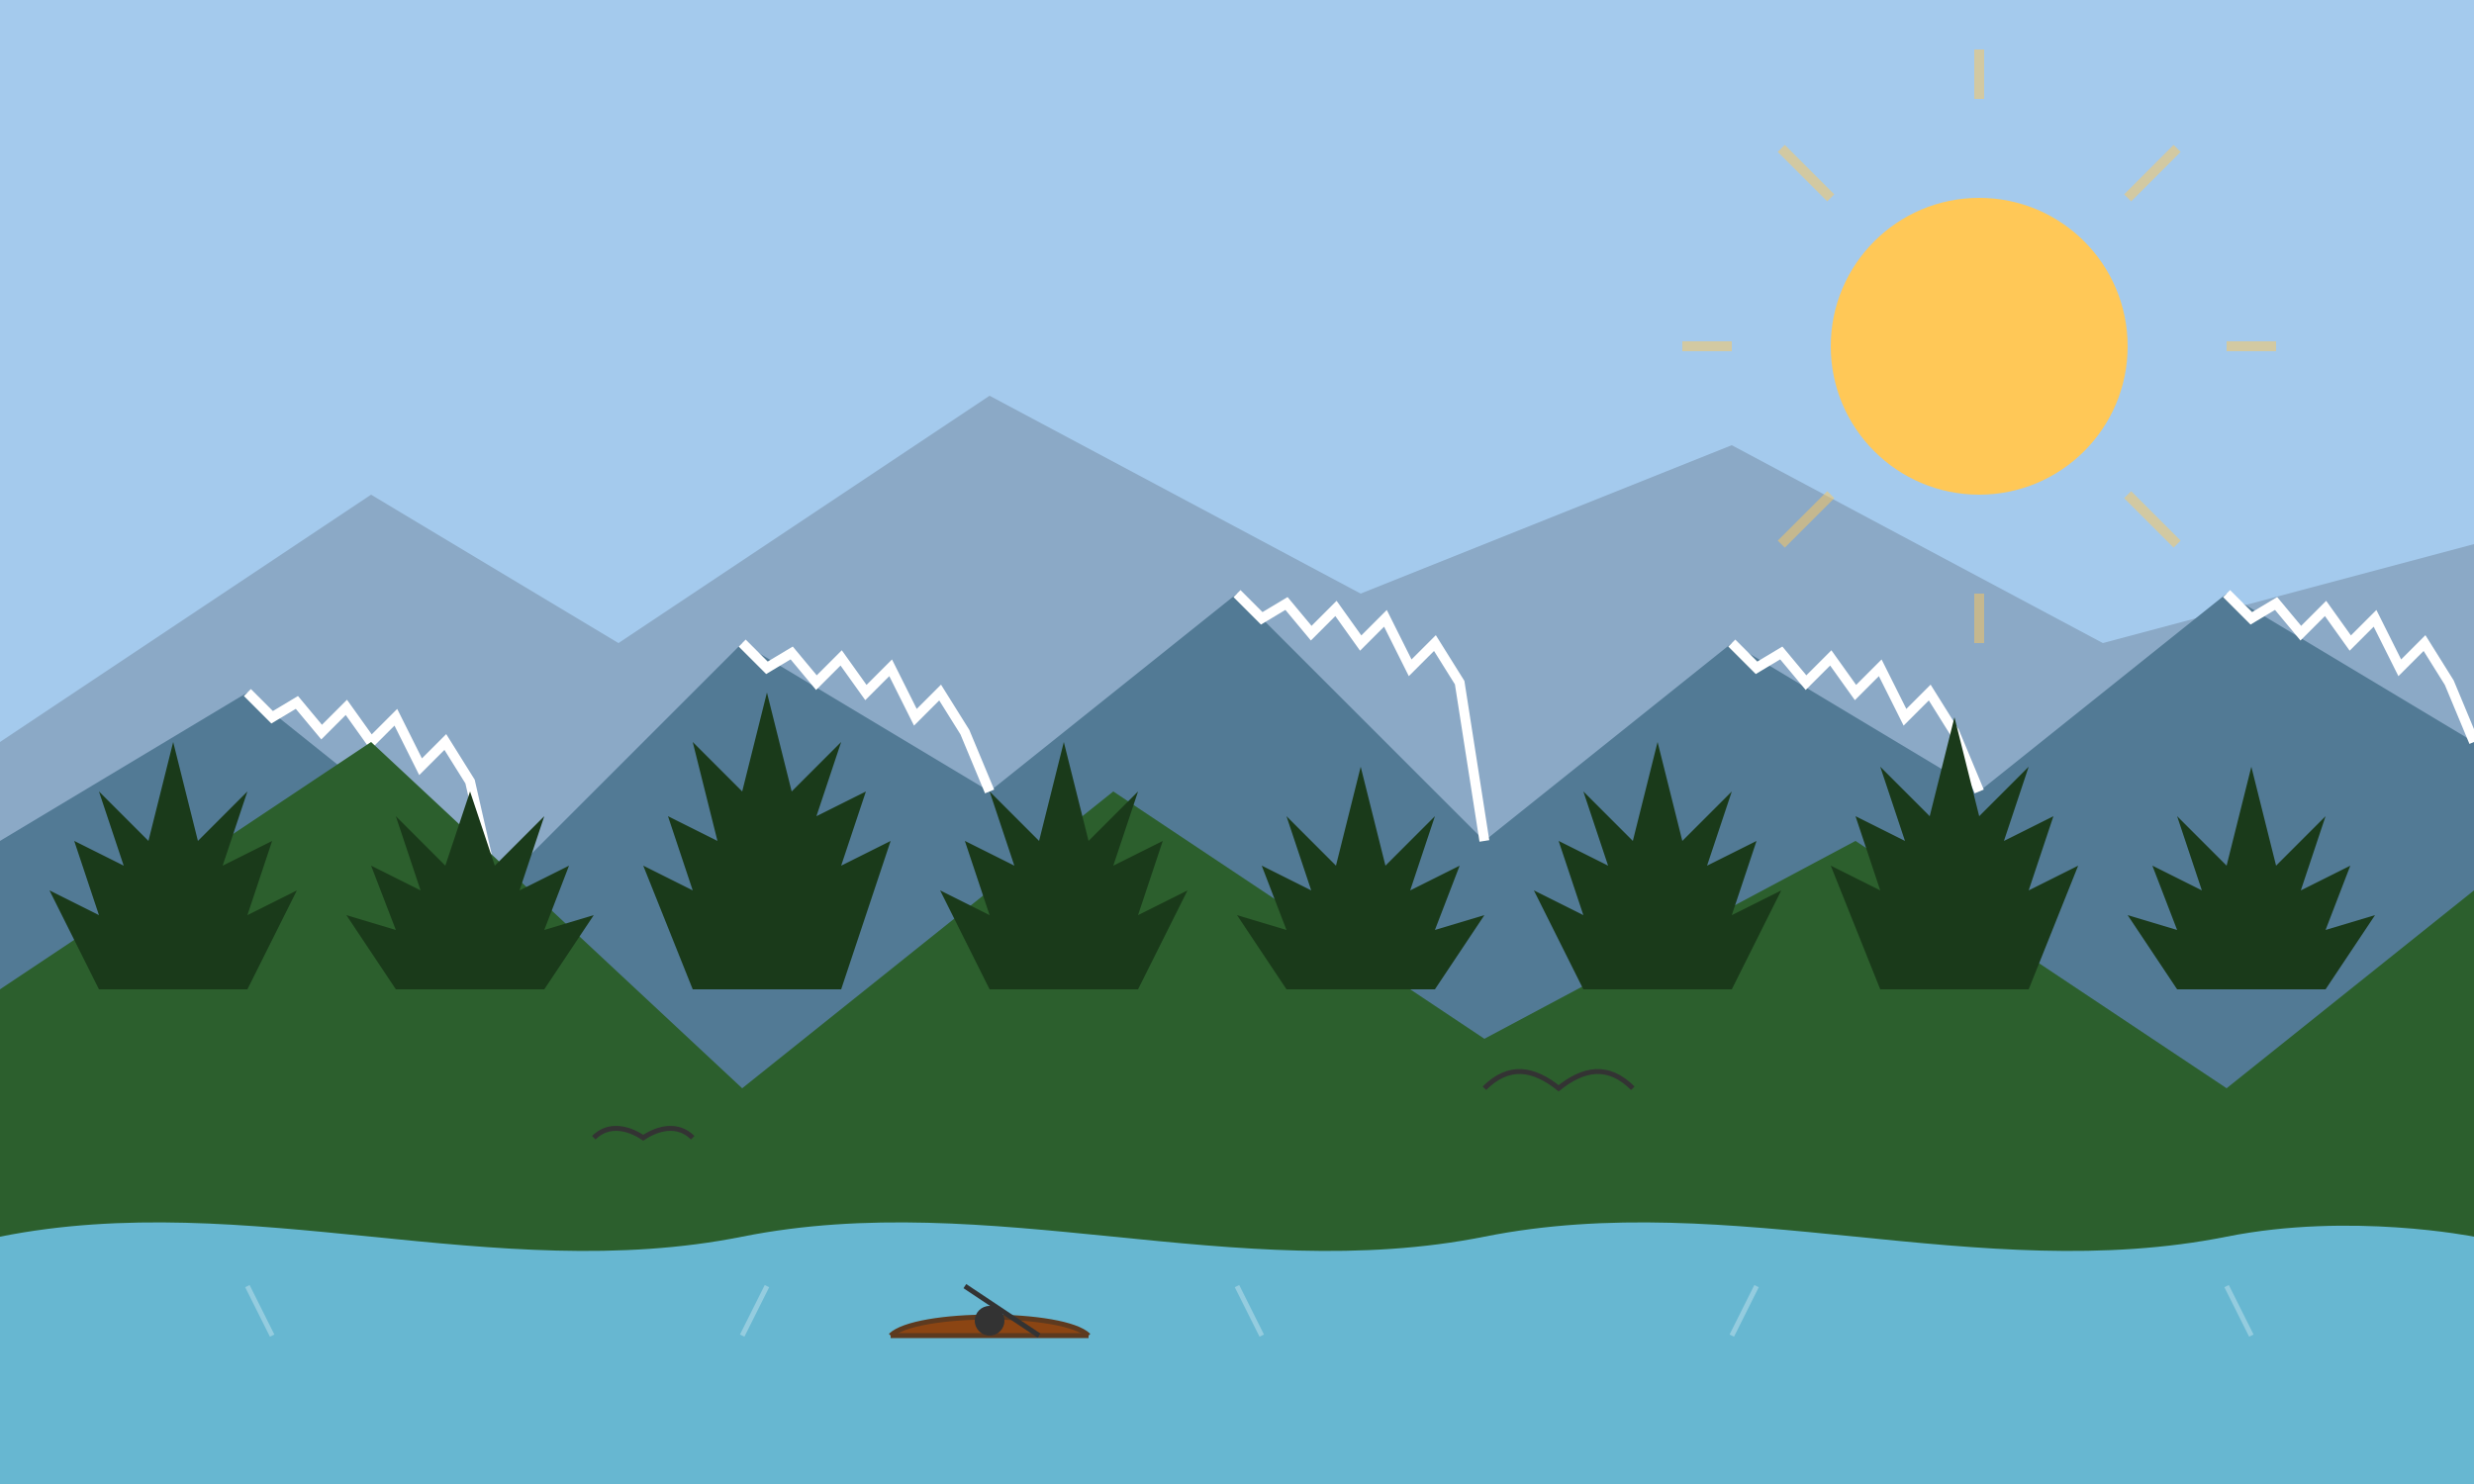 <svg xmlns="http://www.w3.org/2000/svg" width="500" height="300" viewBox="0 0 500 300">
  <!-- Background sky -->
  <rect x="0" y="0" width="500" height="300" fill="#A4CAED" />
  
  <!-- Background mountains - distant -->
  <path d="M0,150 L75,100 L125,130 L200,80 L275,120 L350,90 L425,130 L500,110 L500,300 L0,300 Z" fill="#8BA9C6" />

  <!-- Middle mountains with snow caps -->
  <path d="M0,170 L50,140 L100,180 L150,130 L200,160 L250,120 L300,170 L350,130 L400,160 L450,120 L500,150 L500,300 L0,300 Z" fill="#527A95" />
  
  <!-- Snow caps on middle mountains -->
  <path d="M50,140 L55,145 L60,142 L65,148 L70,143 L75,150 L80,145 L85,155 L90,150 L95,158 L100,180 M150,130 L155,135 L160,132 L165,138 L170,133 L175,140 L180,135 L185,145 L190,140 L195,148 L200,160 M250,120 L255,125 L260,122 L265,128 L270,123 L275,130 L280,125 L285,135 L290,130 L295,138 L300,170 M350,130 L355,135 L360,132 L365,138 L370,133 L375,140 L380,135 L385,145 L390,140 L395,148 L400,160 M450,120 L455,125 L460,122 L465,128 L470,123 L475,130 L480,125 L485,135 L490,130 L495,138 L500,150" stroke="white" stroke-width="2" fill="none" />
  
  <!-- Foreground mountains -->
  <path d="M0,200 L75,150 L150,220 L225,160 L300,210 L375,170 L450,220 L500,180 L500,300 L0,300 Z" fill="#2C5F2D" />
  
  <!-- Forest silhouette -->
  <g transform="translate(0, 200)">
    <!-- Row of trees -->
    <g fill="#1A3A1A">
      <!-- Tree 1 -->
      <path d="M20,0 L10,-20 L20,-15 L15,-30 L25,-25 L20,-40 L30,-30 L35,-50 L40,-30 L50,-40 L45,-25 L55,-30 L50,-15 L60,-20 L50,0 Z" />
      
      <!-- Tree 2 -->
      <path d="M80,0 L70,-15 L80,-12 L75,-25 L85,-20 L80,-35 L90,-25 L95,-40 L100,-25 L110,-35 L105,-20 L115,-25 L110,-12 L120,-15 L110,0 Z" />
      
      <!-- Tree 3 -->
      <path d="M140,0 L130,-25 L140,-20 L135,-35 L145,-30 L140,-50 L150,-40 L155,-60 L160,-40 L170,-50 L165,-35 L175,-40 L170,-25 L180,-30 L170,0 Z" />
      
      <!-- Tree 4 -->
      <path d="M200,0 L190,-20 L200,-15 L195,-30 L205,-25 L200,-40 L210,-30 L215,-50 L220,-30 L230,-40 L225,-25 L235,-30 L230,-15 L240,-20 L230,0 Z" />
      
      <!-- Tree 5 -->
      <path d="M260,0 L250,-15 L260,-12 L255,-25 L265,-20 L260,-35 L270,-25 L275,-45 L280,-25 L290,-35 L285,-20 L295,-25 L290,-12 L300,-15 L290,0 Z" />
      
      <!-- Tree 6 -->
      <path d="M320,0 L310,-20 L320,-15 L315,-30 L325,-25 L320,-40 L330,-30 L335,-50 L340,-30 L350,-40 L345,-25 L355,-30 L350,-15 L360,-20 L350,0 Z" />
      
      <!-- Tree 7 -->
      <path d="M380,0 L370,-25 L380,-20 L375,-35 L385,-30 L380,-45 L390,-35 L395,-55 L400,-35 L410,-45 L405,-30 L415,-35 L410,-20 L420,-25 L410,0 Z" />
      
      <!-- Tree 8 -->
      <path d="M440,0 L430,-15 L440,-12 L435,-25 L445,-20 L440,-35 L450,-25 L455,-45 L460,-25 L470,-35 L465,-20 L475,-25 L470,-12 L480,-15 L470,0 Z" />
    </g>
  </g>
  
  <!-- Lake in foreground -->
  <path d="M0,250 C50,240 100,260 150,250 C200,240 250,260 300,250 C350,240 400,260 450,250 C475,245 500,250 500,250 L500,300 L0,300 Z" fill="#67B7D1" />
  
  <!-- Lake reflections -->
  <g opacity="0.3">
    <path d="M50,260 L55,270 M150,270 L155,260 M250,260 L255,270 M350,270 L355,260 M450,260 L455,270" stroke="white" stroke-width="1" />
  </g>
  
  <!-- Sun -->
  <circle cx="400" cy="70" r="30" fill="#FFC857" />
  <g opacity="0.5">
    <line x1="400" y1="20" x2="400" y2="10" stroke="#FFC857" stroke-width="2" />
    <line x1="400" y1="130" x2="400" y2="120" stroke="#FFC857" stroke-width="2" />
    <line x1="340" y1="70" x2="350" y2="70" stroke="#FFC857" stroke-width="2" />
    <line x1="450" y1="70" x2="460" y2="70" stroke="#FFC857" stroke-width="2" />
    <line x1="360" y1="30" x2="370" y2="40" stroke="#FFC857" stroke-width="2" />
    <line x1="430" y1="100" x2="440" y2="110" stroke="#FFC857" stroke-width="2" />
    <line x1="360" y1="110" x2="370" y2="100" stroke="#FFC857" stroke-width="2" />
    <line x1="430" y1="40" x2="440" y2="30" stroke="#FFC857" stroke-width="2" />
  </g>
  
  <!-- Small wildlife -->
  <g transform="translate(120, 230)">
    <!-- Eagle silhouette -->
    <path d="M0,0 C3,-3 7,-2 10,0 C13,-2 17,-3 20,0" stroke="#333333" stroke-width="1" fill="none" />
  </g>
  
  <g transform="translate(300, 220)">
    <!-- Eagle silhouette -->
    <path d="M0,0 C5,-5 10,-4 15,0 C20,-4 25,-5 30,0" stroke="#333333" stroke-width="1" fill="none" />
  </g>
  
  <!-- Canoe on lake with person -->
  <g transform="translate(200, 270)">
    <path d="M-20,0 C-15,-5 15,-5 20,0" fill="#8B4513" stroke="#5D3A1F" stroke-width="1" />
    <line x1="-20" y1="0" x2="20" y2="0" stroke="#5D3A1F" stroke-width="1" />
    <circle cx="0" cy="-3" r="3" fill="#333333" />
    <line x1="-5" y1="-10" x2="10" y2="0" stroke="#333333" stroke-width="1" />
  </g>
</svg>
